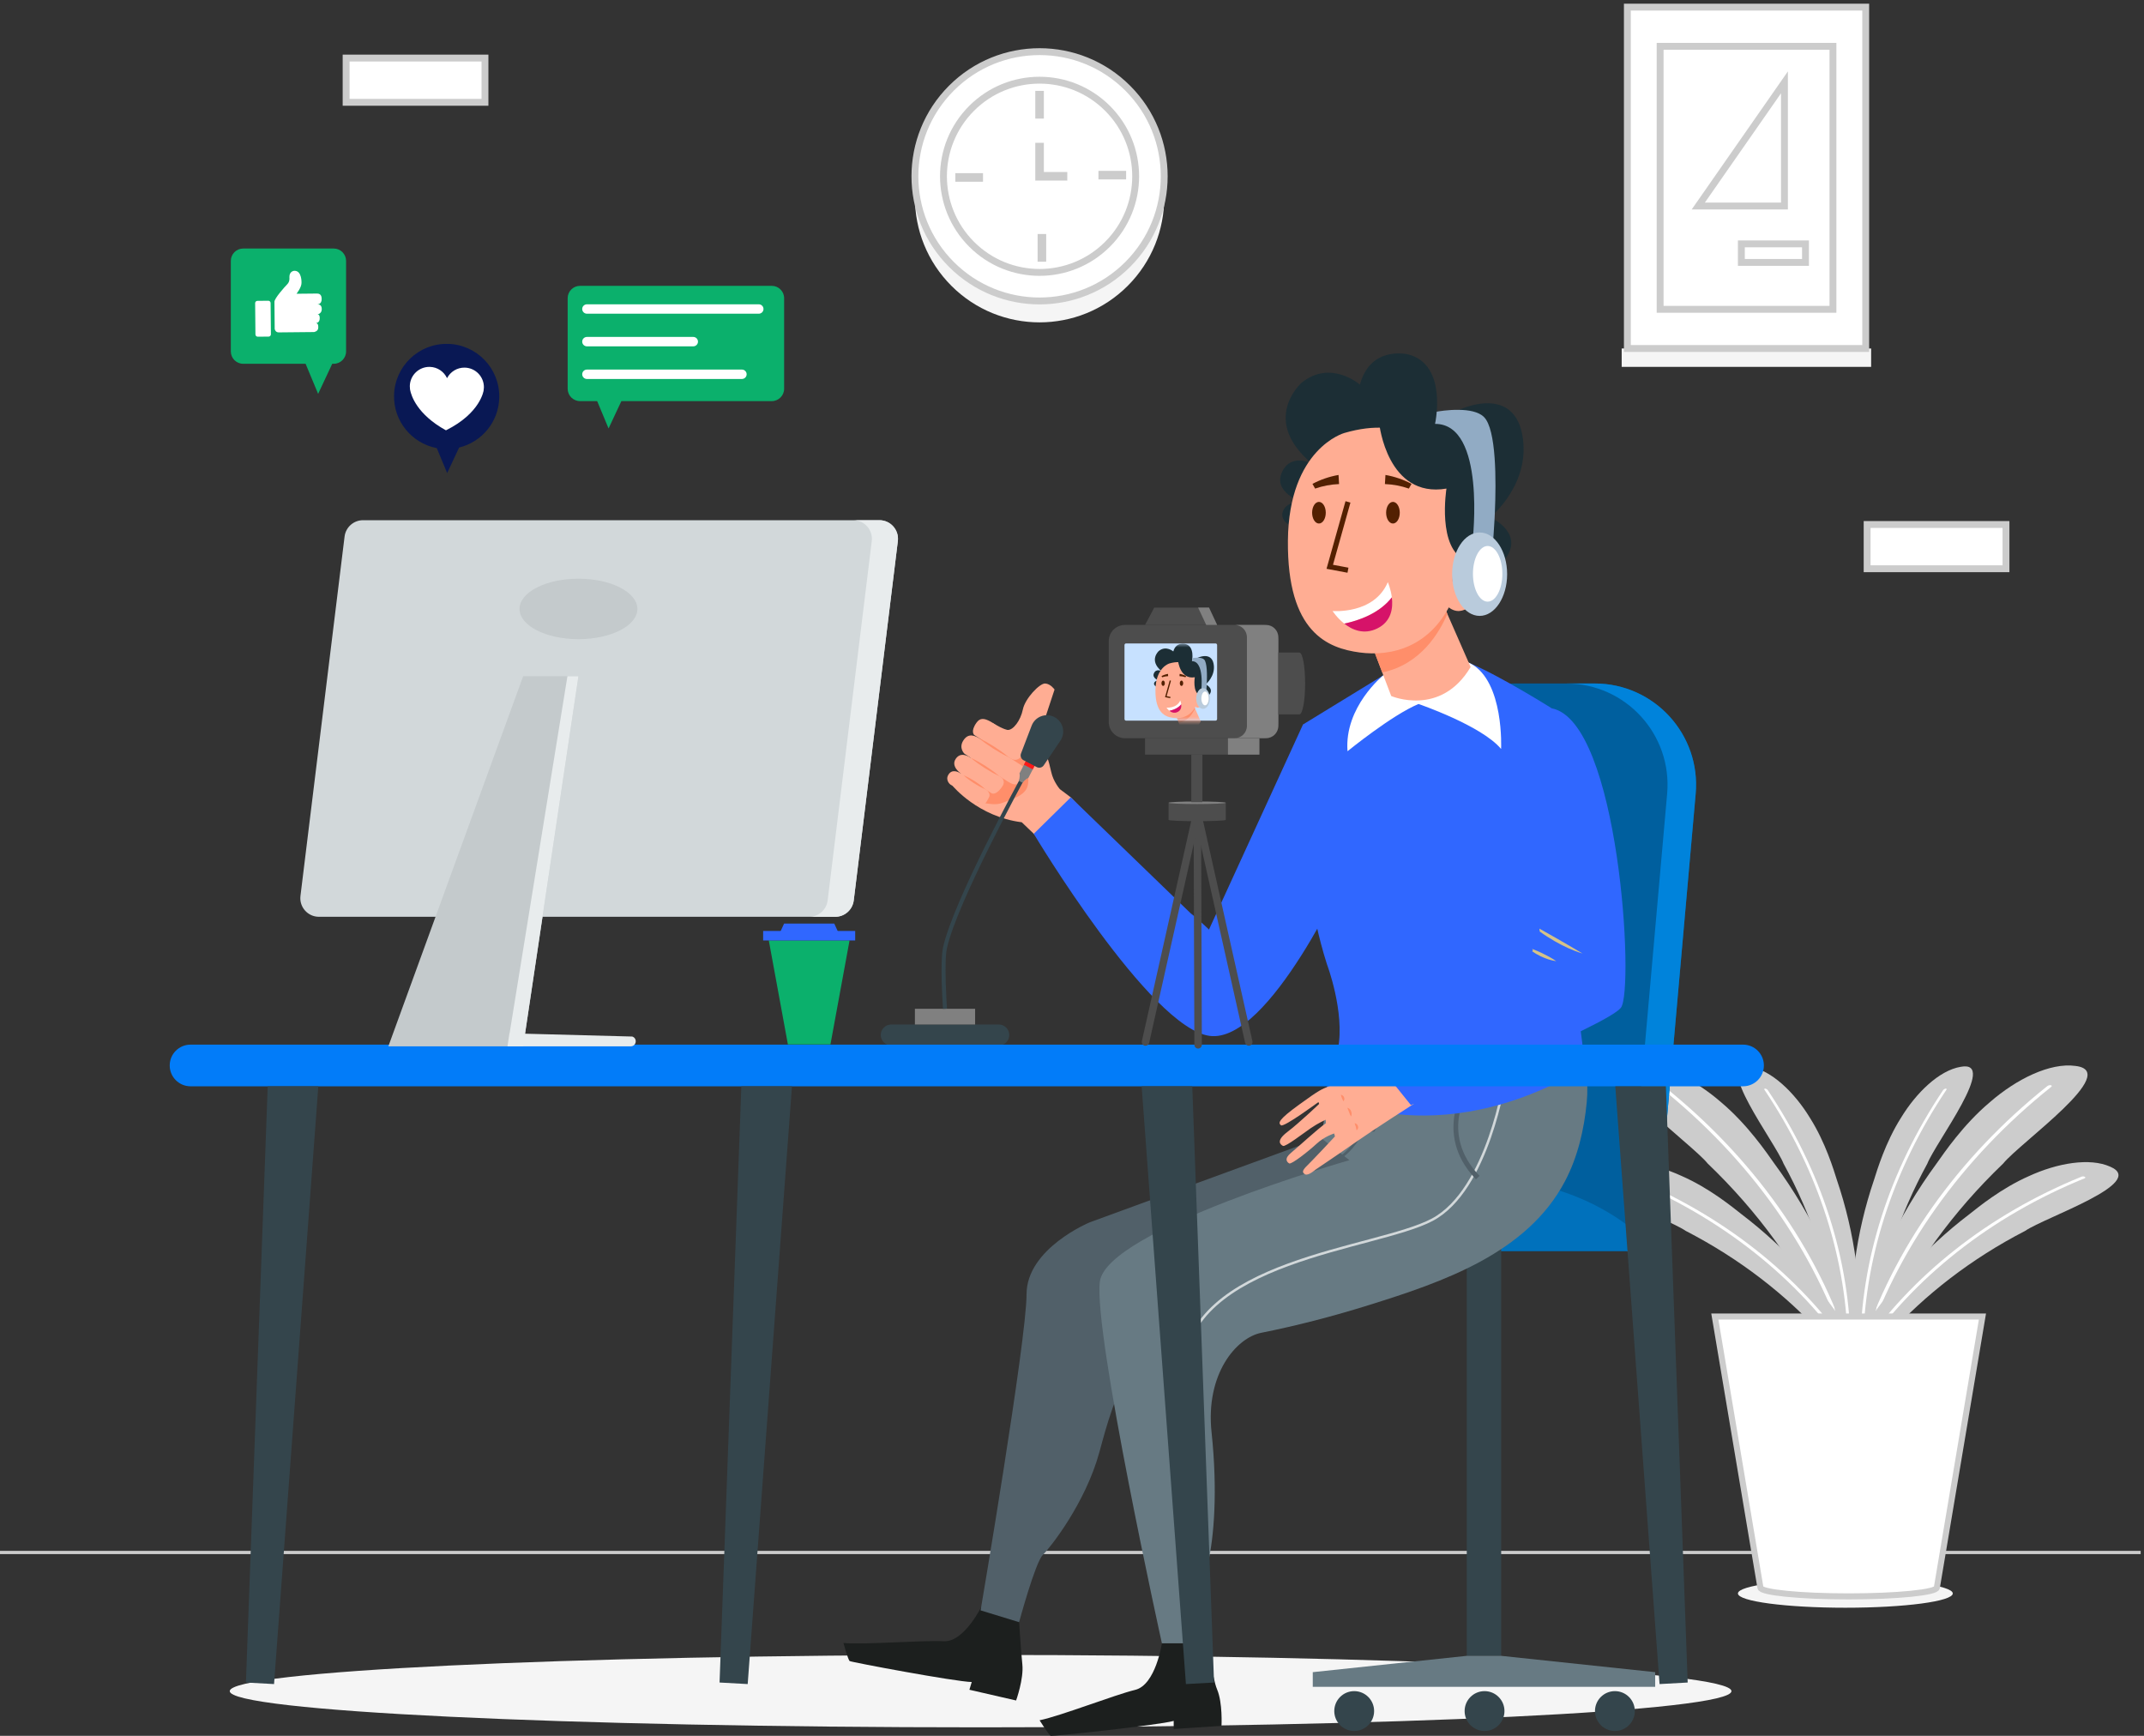 <svg width="525" height="425" viewBox="0 0 525 425" fill="none" xmlns="http://www.w3.org/2000/svg">
<rect x="0" y="0" width="525" height="425" fill="#333333" stroke="none"/>
<path d="M0 380.108H524.183" stroke="#CCCCCC" stroke-width="0.794" stroke-miterlimit="10"/>
<path d="M276.141 69.988C288.061 58.069 288.061 38.743 276.141 26.824C264.222 14.905 244.896 14.905 232.977 26.824C221.057 38.743 221.057 58.069 232.977 69.988C244.896 81.908 264.222 81.908 276.141 69.988Z" fill="#F5F5F5"/>
<path d="M276.141 64.746C288.061 52.827 288.061 33.502 276.141 21.582C264.222 9.663 244.896 9.663 232.977 21.582C221.057 33.502 221.057 52.827 232.977 64.747C244.896 76.666 264.222 76.666 276.141 64.746Z" fill="white" stroke="#CCCCCC" stroke-width="1.683" stroke-miterlimit="10"/>
<path d="M271.199 59.804C280.388 50.614 280.388 35.715 271.199 26.525C262.009 17.336 247.11 17.336 237.92 26.525C228.731 35.715 228.731 50.614 237.92 59.804C247.11 68.993 262.009 68.993 271.199 59.804Z" stroke="#CCCCCC" stroke-width="1.683" stroke-miterlimit="10"/>
<path d="M254.562 22.25V29.033" stroke="#CCCCCC" stroke-width="2.097" stroke-miterlimit="10"/>
<path d="M233.93 43.446H240.713" stroke="#CCCCCC" stroke-width="2.097" stroke-miterlimit="10"/>
<path d="M275.756 42.88H268.973" stroke="#CCCCCC" stroke-width="2.097" stroke-miterlimit="10"/>
<path d="M254.562 34.967V43.164H261.345" stroke="#CCCCCC" stroke-width="2.097" stroke-miterlimit="10"/>
<path d="M255.129 64.077V57.294" stroke="#CCCCCC" stroke-width="2.097" stroke-miterlimit="10"/>
<path d="M491.204 128.417H457.203V139.249H491.204V128.417Z" fill="white" stroke="#CCCCCC" stroke-width="1.683" stroke-miterlimit="10"/>
<path d="M118.754 14.216H84.754V25.049H118.754V14.216Z" fill="white" stroke="#CCCCCC" stroke-width="1.683" stroke-miterlimit="10"/>
<path d="M458.182 85.326H397.102V89.824H458.182V85.326Z" fill="#F5F5F5"/>
<path d="M456.854 1.745H398.492V85.326H456.854V1.745Z" fill="white" stroke="#CCCCCC" stroke-width="1.683" stroke-miterlimit="10"/>
<path d="M448.832 11.34H406.516V75.73H448.832V11.34Z" fill="white" stroke="#CCCCCC" stroke-width="1.683" stroke-miterlimit="10"/>
<path d="M415.852 50.447H436.959V20.158L415.852 50.447Z" fill="white" stroke="#CCCCCC" stroke-width="1.683" stroke-miterlimit="10"/>
<path d="M442.11 59.707H426.406V64.249H442.11V59.707Z" fill="white" stroke="#CCCCCC" stroke-width="1.683" stroke-miterlimit="10"/>
<path d="M451.871 393.634C466.399 393.634 478.175 392.07 478.175 390.14C478.175 388.21 466.399 386.646 451.871 386.646C437.343 386.646 425.566 388.21 425.566 390.14C425.566 392.07 437.343 393.634 451.871 393.634Z" fill="#F5F5F5"/>
<path d="M454.752 334.31C453.659 333.125 453.061 330.845 453.492 329.12C457.577 312.792 464.696 297.803 474.316 284.722C475.975 282.384 480.709 275.364 487.265 269.853C493.715 264.229 501.987 260.112 508.233 260.983C519.564 262.336 494.734 279.677 490.515 284.882C478.107 296.766 468.708 309.955 462.036 323.724C460.463 326.972 459.048 330.252 457.792 333.559C457.165 335.207 455.847 335.497 454.752 334.31Z" fill="#CCCCCC"/>
<path d="M455.863 331.094C455.689 330.915 455.609 330.577 455.685 330.34C463.574 305.738 479.378 283.453 501.329 265.913C501.541 265.743 501.927 265.65 502.189 265.702C502.452 265.756 502.49 265.936 502.277 266.107C480.174 283.77 464.26 306.21 456.315 330.983C456.239 331.223 456.037 331.272 455.863 331.094Z" fill="white"/>
<path d="M455.785 333.74C454.604 333.066 453.543 331.385 453.45 329.891C452.575 315.73 454.48 301.873 458.879 288.912C459.617 286.611 461.634 279.765 465.5 273.667C469.25 267.505 474.849 262.092 480.09 261.201C489.541 259.404 474.003 279.66 471.938 284.917C464.993 297.625 460.798 310.616 458.942 323.379C458.505 326.389 458.202 329.386 458.035 332.363C457.952 333.845 456.966 334.414 455.785 333.74Z" fill="#CCCCCC"/>
<path d="M455.858 330.873C455.672 330.773 455.522 330.523 455.523 330.312C455.599 308.534 462.625 286.603 475.798 266.92C475.925 266.731 476.211 266.557 476.435 266.533C476.66 266.508 476.737 266.644 476.608 266.836C463.344 286.656 456.269 308.74 456.192 330.668C456.192 330.88 456.042 330.972 455.858 330.873Z" fill="white"/>
<path d="M453.606 334.025C452.981 332.758 453.044 330.693 453.834 329.35C461.317 316.638 471.021 305.806 482.352 297.197C484.326 295.644 490.047 290.918 496.925 287.912C503.742 284.785 511.716 283.377 516.75 285.658C525.939 289.607 500.765 298.023 495.928 301.352C482.55 308.263 471.379 317.017 462.353 326.935C460.225 329.274 458.222 331.681 456.345 334.148C455.411 335.377 454.232 335.294 453.606 334.025Z" fill="#CCCCCC"/>
<path d="M455.332 331.597C455.23 331.403 455.247 331.1 455.37 330.919C468.104 312.197 486.917 297.387 509.719 288.088C509.939 287.998 510.286 288.015 510.495 288.125C510.703 288.235 510.69 288.396 510.468 288.486C487.508 297.849 468.563 312.763 455.74 331.616C455.616 331.799 455.434 331.79 455.332 331.597Z" fill="white"/>
<path d="M453.932 334.31C455.025 333.125 455.623 330.845 455.192 329.12C451.109 312.792 443.988 297.803 434.368 284.722C432.71 282.384 427.975 275.364 421.419 269.853C414.969 264.229 406.698 260.112 400.452 260.983C389.12 262.336 413.95 279.677 418.169 284.882C430.577 296.766 439.976 309.955 446.648 323.724C448.221 326.972 449.637 330.252 450.893 333.559C451.52 335.207 452.837 335.497 453.932 334.31Z" fill="#CCCCCC"/>
<path d="M452.825 331.094C452.999 330.915 453.079 330.577 453.002 330.34C445.114 305.738 429.309 283.453 407.359 265.913C407.147 265.743 406.761 265.65 406.499 265.702C406.236 265.756 406.198 265.936 406.411 266.107C428.514 283.77 444.429 306.21 452.372 330.983C452.45 331.223 452.652 331.272 452.825 331.094Z" fill="white"/>
<path d="M452.899 333.74C454.079 333.066 455.14 331.385 455.234 329.891C456.109 315.73 454.204 301.873 449.804 288.912C449.067 286.611 447.05 279.765 443.184 273.667C439.433 267.505 433.834 262.092 428.594 261.201C419.143 259.404 434.681 279.66 436.746 284.917C443.691 297.625 447.886 310.616 449.741 323.379C450.178 326.389 450.481 329.386 450.649 332.363C450.732 333.845 451.716 334.414 452.899 333.74Z" fill="#CCCCCC"/>
<path d="M452.824 330.873C453.01 330.773 453.16 330.523 453.159 330.312C453.083 308.534 446.057 286.604 432.884 266.92C432.758 266.731 432.471 266.557 432.247 266.533C432.023 266.508 431.945 266.644 432.074 266.836C445.338 286.656 452.413 308.74 452.489 330.668C452.49 330.88 452.64 330.972 452.824 330.873Z" fill="white"/>
<path d="M455.078 334.025C455.703 332.758 455.64 330.693 454.85 329.35C447.365 316.638 437.663 305.806 426.332 297.197C424.358 295.644 418.637 290.918 411.759 287.912C404.942 284.785 396.968 283.377 391.934 285.658C382.745 289.607 407.919 298.023 412.756 301.352C426.134 308.263 437.306 317.017 446.331 326.935C448.459 329.274 450.462 331.681 452.339 334.148C453.272 335.377 454.451 335.294 455.078 334.025Z" fill="#CCCCCC"/>
<path d="M453.349 331.597C453.451 331.403 453.434 331.1 453.311 330.919C440.577 312.197 421.764 297.387 398.962 288.088C398.742 287.998 398.395 288.015 398.187 288.125C397.979 288.235 397.992 288.396 398.214 288.486C421.174 297.849 440.119 312.763 452.942 331.616C453.066 331.799 453.248 331.79 453.349 331.597Z" fill="white"/>
<path d="M431.07 388.684C431.07 389.883 440.743 390.856 452.676 390.856C464.608 390.856 474.282 389.883 474.282 388.684L485.441 322.337H419.91L431.07 388.684Z" fill="white" stroke="#CCCCCC" stroke-width="1.479" stroke-miterlimit="10"/>
<path d="M240.119 422.918C341.663 422.918 423.98 418.95 423.98 414.055C423.98 409.16 341.663 405.192 240.119 405.192C138.575 405.192 56.258 409.16 56.258 414.055C56.258 418.95 138.575 422.918 240.119 422.918Z" fill="#F5F5F5"/>
<path d="M405.309 306.313L415.22 194.345C416.504 179.835 405.07 167.344 390.502 167.344H371.027C361.078 167.344 352.77 174.931 351.868 184.84L340.82 306.313H405.309Z" fill="#005F9E"/>
<path d="M408.233 194.345L398.323 306.313H405.309L415.219 194.345C416.503 179.834 405.07 167.344 390.502 167.344H383.516C398.084 167.344 409.517 179.834 408.233 194.345Z" fill="#0083DB"/>
<path d="M319.793 306.313H405.307C405.307 306.313 391.56 288.313 360.59 288.313C329.62 288.313 319.793 306.313 319.793 306.313Z" fill="#0071BC"/>
<path d="M367.591 302.132H359.168V405.415H367.591V302.132Z" fill="#34454C"/>
<path d="M367.591 405.414H363.38H359.169L321.457 409.41V412.997H363.38H405.303V409.41L367.591 405.414Z" fill="#677A83"/>
<path d="M400.319 418.934C400.319 421.629 398.135 423.812 395.441 423.812C392.746 423.812 390.562 421.629 390.562 418.934C390.562 416.24 392.746 414.055 395.441 414.055C398.135 414.055 400.319 416.24 400.319 418.934Z" fill="#34454C"/>
<path d="M336.479 418.934C336.479 421.629 334.295 423.812 331.601 423.812C328.906 423.812 326.723 421.629 326.723 418.934C326.723 416.24 328.906 414.055 331.601 414.055C334.295 414.055 336.479 416.24 336.479 418.934Z" fill="#34454C"/>
<path d="M368.398 418.934C368.398 421.629 366.214 423.812 363.52 423.812C360.825 423.812 358.641 421.629 358.641 418.934C358.641 416.24 360.824 414.055 363.52 414.055C366.214 414.055 368.398 416.24 368.398 418.934Z" fill="#34454C"/>
<path d="M257.138 208.468L264.768 197.958L262.203 195.223L259.531 193.215C259.531 193.215 257.935 191.402 257.409 188.995C256.884 186.588 255.924 183.015 254.252 180.859L258.228 168.824C258.228 168.824 257.26 167.414 255.924 167.346C254.588 167.277 251.018 170.999 250.467 173.701C249.917 176.402 248.105 178.789 246.763 178.717C246.763 178.717 246.045 178.75 243.163 177.096L233.309 192.457C233.309 192.457 239.516 199.987 250.194 201.319L253.144 204.144L257.138 208.468Z" fill="#FFAD93"/>
<path d="M245.35 185.261C245.709 184.768 246.089 184.27 246.606 183.947C247.05 183.671 247.568 183.541 248.077 183.415C248.833 183.228 249.74 183.078 250.298 183.622C250.586 183.903 250.706 184.311 250.794 184.703C251.286 186.877 252.363 190.845 251.476 192.889C250.59 194.933 247.604 195.711 245.539 196.548C243.692 197.296 241.749 196.636 239.76 196.528C239.587 196.518 239.386 196.491 239.301 196.341C239.234 196.225 239.266 196.078 239.301 195.948C240.386 191.917 242.925 188.585 245.35 185.261Z" fill="#FF8E6A"/>
<path d="M249.875 181.994C249.875 181.994 251.231 182.799 250.933 183.724C250.635 184.65 249.386 186.904 247.501 185.694C245.616 184.484 238.564 179.961 238.564 179.961C238.564 179.961 237.536 179.104 239.154 176.89C240.771 174.676 243.111 176.867 249.875 181.994Z" fill="#FFAD93"/>
<path d="M250.063 187.35C250.063 187.35 251.535 188.282 250.683 189.609C250.146 190.446 249.334 191.712 249.334 191.712C249.334 191.712 248.892 192.709 246.727 191.321C244.562 189.933 236.184 184.557 236.184 184.557C236.184 184.557 234.68 183.185 235.887 181.305C237.094 179.424 238.617 179.995 240.223 181.025L250.063 187.35Z" fill="#FFAD93"/>
<path d="M245.205 190.346C245.205 190.346 246.33 191.154 245.479 192.48C244.627 193.806 243.514 194.67 242.747 194.176C241.978 193.684 235.276 189.383 235.276 189.383C235.276 189.383 232.802 187.709 233.992 185.854C235.182 184 237.036 185.104 237.734 185.551L245.205 190.346Z" fill="#FFAD93"/>
<path d="M241.771 193.55C241.771 193.55 242.684 194.432 242.145 195.272C241.784 195.835 241.41 197.122 240.512 196.947C240.29 196.904 240.094 196.782 239.905 196.661C237.494 195.128 235.082 193.597 232.678 192.054C232.678 192.054 231.371 191.019 232.267 189.622C233.164 188.226 234.649 188.982 235.278 189.385L241.771 193.55Z" fill="#FFAD93"/>
<path d="M240.625 392.788C240.625 392.788 236.25 402.111 231.094 401.839C225.939 401.566 211.785 402.727 206.527 402.264C206.527 402.264 207.666 406.414 208.06 406.69C208.453 406.967 234 411.753 237.946 411.823L237.38 413.717L248.813 416.344C248.813 416.344 250.715 411.047 250.342 407.521C249.968 403.994 249.471 395.878 249.471 395.878L246.684 392.696L240.625 392.788Z" fill="#1C1F1E"/>
<path d="M323.436 278.583L266.879 299.26C266.879 299.26 251.371 305.646 251.371 316.897C251.371 328.148 240.121 394.283 240.121 394.283L249.547 397.171C249.547 397.171 253.5 382.576 255.324 380.752C257.149 378.928 265.773 368.104 269.214 355.514C272.656 342.924 277.826 321.761 304.584 312.336C331.343 302.91 343.404 294.7 343.404 294.7C343.404 294.7 336.207 283.752 323.436 278.583Z" fill="#516069"/>
<path d="M284.513 402.34C284.513 402.34 282.993 412.526 277.976 413.743C272.958 414.959 259.731 420.128 254.562 421.193C254.562 421.193 256.843 424.841 257.299 424.994C257.755 425.146 283.601 422.41 287.402 421.346V423.322L299.109 422.562C299.109 422.562 299.413 416.943 298.044 413.671C296.676 410.399 296.068 402.341 296.068 402.341L290.291 400.517L284.513 402.34Z" fill="#1C1F1E"/>
<path d="M330.946 265.204L325.579 266.876L323.433 278.583C323.433 278.583 327.69 281.929 330.426 284.057C330.426 284.057 270.829 301.084 269.309 313.856C267.788 326.627 284.512 402.34 284.512 402.34H296.067C296.067 402.34 294.243 389.265 295.763 382.879C297.283 376.493 298.195 365.024 296.675 350.69C295.155 336.356 302.757 327.538 308.838 326.322C317.741 324.542 326.56 322.234 335.224 319.527C353.167 313.92 373.918 306.915 383.23 289.188C386.347 283.254 387.903 276.555 388.543 269.914C388.785 267.42 388.733 264.859 388.38 262.379C388.291 261.753 387.1 255.607 386.458 255.717L330.946 265.204Z" fill="#677A83"/>
<path d="M340.003 259.181L339.399 259.243C340.359 268.639 336.783 275.398 336.183 276.455H334.168C335.932 272.747 337.448 267.296 337.573 259.423L336.965 259.414C336.668 278.127 328.207 283.019 328.121 283.066L328.414 283.599C328.618 283.488 331.417 281.882 333.869 277.063H336.525L336.614 276.919C336.66 276.847 341.067 269.592 340.003 259.181Z" fill="#516069"/>
<path d="M368.537 263.785C368.537 263.785 364.483 291.354 350.698 298.651C336.913 305.949 290.695 308.381 289.681 335.748C288.667 363.114 290.289 388.655 290.897 398.386" stroke="#D2D8DA" stroke-width="0.608" stroke-miterlimit="10"/>
<path d="M361.415 288.736C350.444 277.352 359.245 264.97 359.335 264.846L360.319 265.562C359.976 266.033 352.039 277.251 362.293 287.892L361.415 288.736Z" fill="#516069"/>
<path d="M321.295 113.543C321.295 113.543 316.138 110.756 313.907 115.634C311.678 120.512 318.674 122.882 318.674 122.882C318.674 122.882 314.744 122.603 314.047 125.53C313.35 128.457 318.674 129.991 318.674 129.991L321.295 113.543Z" fill="#1C2E35"/>
<path d="M359.056 137.247C359.056 137.247 365.482 141.972 369.106 136.051C372.731 130.131 364.924 126.646 364.924 126.646C364.924 126.646 375.1 118.422 372.73 106.296C370.36 94.17 357.118 99.187 351.404 103.787C351.404 103.787 354.61 89.292 344.852 86.782C344.852 86.782 335.653 84.412 333.005 94.17C333.005 94.17 325.813 87.897 318.676 93.751C318.676 93.751 308.473 102.811 321.296 113.544L359.056 137.247Z" fill="#1C2E35"/>
<path d="M319.066 177.382L295.928 227.839L262.197 195.224L253.137 204.144C253.137 204.144 281.572 251.675 296.207 253.626C310.842 255.577 329.938 213.065 329.938 213.065C329.938 213.065 331.053 186.999 319.066 177.382Z" fill="#3067FF"/>
<path d="M338.739 165.334L319.066 177.381C319.066 177.381 316.418 209.441 324.92 236.063C324.92 236.063 329.375 247.771 327.635 256.831L328.707 258.782C328.707 258.782 325.617 261.151 326.035 262.685C326.454 264.218 323.945 267.702 323.945 267.702C323.945 267.702 350.986 283.453 388.201 261.291C388.201 261.291 380.814 205.918 379.978 173.425C379.978 173.425 367.538 165.603 360.116 162.466C360.116 162.466 350.5 160.36 338.739 165.334Z" fill="#3067FF"/>
<path d="M338.738 165.334C338.738 165.334 329.129 173.062 329.966 183.934C329.966 183.934 340.884 175.028 347.361 172.363C347.361 172.363 362.833 177.659 367.573 183.374C367.573 183.374 368.369 166.884 360.116 162.466C348.405 156.199 338.738 165.334 338.738 165.334Z" fill="white"/>
<path d="M336.695 159.971L340.669 170.413C340.669 170.413 352.795 175.64 360.113 163.304L353.094 147.308L336.695 159.971Z" fill="#FFAD93"/>
<path d="M354.412 150.309L353.387 147.975L351.412 148.606L336.695 159.97L338.472 164.64C347.924 162.704 352.541 154.738 354.412 150.309Z" fill="#FF8E6A"/>
<path d="M329.17 106.016C329.17 106.016 315.58 109.78 315.37 132.359C315.162 154.94 325.197 158.704 332.933 159.749C340.668 160.794 350.495 158.494 355.722 146.786C360.95 135.078 359.277 97.235 329.17 106.016Z" fill="#FFAD93"/>
<path d="M355.203 135.227C355.203 135.227 357.574 129.396 363.106 132.443C368.638 135.491 360.412 156.36 353.461 147.374L355.203 135.227Z" fill="#FFAD93"/>
<path d="M330.077 122.882L325.617 138.772L330.077 139.608" stroke="#532001" stroke-width="1.258" stroke-miterlimit="10"/>
<path d="M340.821 146.265C340.563 144.176 339.833 142.535 339.833 142.535C336.488 150.479 326.312 149.603 326.312 149.603C326.312 149.603 327.378 151.274 329.171 152.687C332.746 151.932 337.747 150.204 340.821 146.265Z" fill="white"/>
<path d="M329.172 152.688C331.135 154.235 333.971 155.473 337.248 153.871C340.728 152.169 341.141 148.869 340.82 146.266C337.746 150.204 332.746 151.932 329.172 152.688Z" fill="#D61369"/>
<path d="M342.762 125.53C342.762 126.993 342.014 128.179 341.09 128.179C340.167 128.179 339.418 126.993 339.418 125.53C339.418 124.068 340.167 122.882 341.09 122.882C342.014 122.882 342.762 124.068 342.762 125.53Z" fill="#532001"/>
<path d="M324.641 125.53C324.641 126.993 323.893 128.179 322.969 128.179C322.045 128.179 321.297 126.993 321.297 125.53C321.297 124.068 322.045 122.882 322.969 122.882C323.893 122.882 324.641 124.068 324.641 125.53Z" fill="#532001"/>
<path d="M344.99 119.624C343.124 118.977 341.157 118.595 339.121 118.519C339.159 117.765 339.204 117.022 339.256 116.287C341.55 116.688 343.691 117.438 345.638 118.47C345.42 118.844 345.204 119.229 344.99 119.624Z" fill="#532001"/>
<path d="M322.031 119.624C323.897 118.977 325.863 118.595 327.899 118.519C327.863 117.765 327.817 117.022 327.764 116.287C325.469 116.688 323.33 117.438 321.383 118.47C321.601 118.844 321.818 119.229 322.031 119.624Z" fill="#532001"/>
<path d="M362.556 136.541C361.756 136.19 360.819 135.91 359.876 136.126C358.937 136.298 358.083 136.836 357.445 137.523C356.805 138.218 356.368 139.045 356.064 139.896C355.763 140.748 355.579 141.639 355.586 142.535C355.918 141.707 356.267 140.913 356.661 140.155C357.063 139.407 357.495 138.676 358.06 138.088C358.358 137.761 358.692 137.481 359.056 137.246C359.578 138.17 359.957 139.139 360.066 140.156C360.162 140.986 360.107 141.843 359.849 142.665C359.766 143.092 359.556 143.477 359.41 143.897C359.236 144.304 359.002 144.685 358.82 145.113C359.14 144.793 359.466 144.461 359.745 144.091C359.983 143.697 360.281 143.321 360.43 142.869C360.834 142.012 360.947 141.017 360.849 140.065C360.736 139.109 360.385 138.194 359.857 137.417C359.752 137.263 359.625 137.127 359.508 136.983C359.678 136.898 359.853 136.822 360.034 136.758C360.805 136.46 361.659 136.525 362.556 136.541Z" fill="#FF8E6A"/>
<path d="M346.208 270.265C346.208 270.265 336.375 276.561 332.149 279.525C327.923 282.489 322.124 286.375 322.124 286.375C322.124 286.375 320.343 287.961 319.558 287.509C318.773 287.058 318.906 286.526 320.088 285.378C321.269 284.23 326.165 279.042 326.888 278.238L326.693 277.517C326.693 277.517 324.389 278.194 322.355 280.07C320.322 281.946 316.216 285.152 315.693 284.852C315.17 284.551 314.34 283.726 316.148 282.243C317.957 280.761 322.635 276.404 324.641 275.034L324.624 274.154C324.624 274.154 322.752 274.992 321.027 276.175C319.303 277.359 314.756 280.882 314.158 280.559C313.562 280.235 312.329 279.353 315.262 277.124C318.196 274.895 323.024 270.277 323.024 270.277L322.848 269.827C322.848 269.827 314.376 276.092 313.668 275.511C312.958 274.929 312.932 274.218 318.151 270.433C323.371 266.649 323.465 266.789 325.646 265.869C325.646 265.869 322.428 266.02 320.402 264.247C318.377 262.474 319.127 261.774 319.127 261.774C319.127 261.774 326.805 262.186 331.716 261.964C336.628 261.741 343.335 261.422 344.85 261.51L346.208 270.265Z" fill="#FFAD93"/>
<path d="M332.174 276.735C332.525 276.541 332.638 276.089 332.529 275.712C332.409 275.335 332.098 275.04 331.707 275.011C331.755 275.207 331.816 275.351 331.864 275.49C331.915 275.627 331.954 275.749 331.99 275.87C332.033 275.99 332.054 276.113 332.088 276.251L332.174 276.735Z" fill="#FF8E6A"/>
<path d="M330.827 273.369C330.938 273.164 330.973 272.946 330.974 272.732C330.978 272.517 330.932 272.304 330.861 272.097C330.78 271.895 330.666 271.699 330.507 271.541C330.35 271.381 330.145 271.261 329.918 271.228L330.145 271.788L330.336 272.296C330.47 272.636 330.592 272.981 330.827 273.369Z" fill="#FF8E6A"/>
<path d="M328.971 269.631C329.237 269.362 329.237 268.971 329.116 268.657C328.981 268.345 328.71 268.082 328.34 268.054C328.37 268.241 328.419 268.378 328.462 268.509C328.507 268.638 328.552 268.754 328.597 268.869C328.696 269.102 328.792 269.316 328.971 269.631Z" fill="#FF8E6A"/>
<path d="M379.981 173.426C379.981 173.426 372.663 182.748 374.335 205.747C374.335 205.747 376.805 226.028 377.034 228.118C377.034 228.118 374.126 230.627 375.38 232.718L337.746 260.944L345.482 270.561C345.482 270.561 393.569 251.117 396.915 246.727C400.261 242.335 396.498 176.648 379.981 173.426Z" fill="#3067FF"/>
<path d="M337.746 103.786C337.746 103.786 339.697 122.081 354.194 119.625C354.194 119.625 351.795 134.468 359.057 137.247C359.057 137.247 362.696 104.065 337.746 103.786Z" fill="#1C2E35"/>
<path d="M366.038 125.62C366.038 125.628 366.038 125.628 366.038 125.628C366.012 126.179 365.987 126.707 365.962 127.209C365.803 130.278 365.619 132.344 365.619 132.344L360.593 132.411C360.593 132.411 363.972 103.751 351.402 103.784C351.402 103.784 351.67 102.58 351.812 100.798C352.147 100.74 354.597 100.296 357.24 100.347C359.565 100.372 362.048 100.773 363.386 102.111C366.414 105.139 366.389 117.674 366.038 125.62Z" fill="#91ABC4"/>
<path d="M362.317 150.795C366.036 150.795 369.051 146.222 369.051 140.582C369.051 134.941 366.036 130.369 362.317 130.369C358.597 130.369 355.582 134.941 355.582 140.582C355.582 146.222 358.597 150.795 362.317 150.795Z" fill="#B9CBDC"/>
<path d="M364.281 147.308C366.27 147.308 367.882 144.258 367.882 140.495C367.882 136.732 366.27 133.681 364.281 133.681C362.292 133.681 360.68 136.732 360.68 140.495C360.68 144.258 362.292 147.308 364.281 147.308Z" fill="white"/>
<path d="M387.506 233.451C385.116 232.749 382.852 231.669 380.702 230.442C379.444 229.709 378.207 228.933 377.033 228.073C377.012 227.916 376.981 227.675 376.949 227.36C378.354 228.136 379.738 228.933 381.122 229.719C383.239 230.956 385.378 232.151 387.506 233.451Z" fill="#D4C289"/>
<path d="M381.078 235.328C379.715 235.16 378.457 234.688 377.241 234.122C376.518 233.766 375.805 233.367 375.145 232.896L375.375 232.717C375.302 232.592 375.239 232.466 375.197 232.33C376.025 232.644 376.811 233 377.608 233.367C378.793 233.945 379.957 234.542 381.078 235.328Z" fill="#D4C289"/>
<path d="M291.551 223.607C292.642 224.463 293.668 225.383 294.684 226.313C295.708 227.237 296.684 228.205 297.66 229.175C298.622 230.158 299.582 231.144 300.498 232.174C301.418 233.199 302.33 234.232 303.175 235.332C302.083 234.478 301.057 233.557 300.04 232.627C299.018 231.704 298.041 230.734 297.066 229.764C296.105 228.78 295.144 227.795 294.229 226.764C293.309 225.74 292.398 224.706 291.551 223.607Z" fill="#3067FF"/>
<path d="M239.73 180.74C241.036 181.332 242.256 182.055 243.456 182.81C244.646 183.582 245.816 184.385 246.9 185.321C245.595 184.731 244.374 184.007 243.174 183.251C241.984 182.479 240.816 181.676 239.73 180.74Z" fill="#FF8E6A"/>
<path d="M237.73 185.552C238.986 186.115 240.157 186.811 241.309 187.537C242.449 188.28 243.569 189.054 244.604 189.962C243.347 189.4 242.176 188.705 241.025 187.977C239.886 187.234 238.766 186.459 237.73 185.552Z" fill="#FF8E6A"/>
<path d="M235.98 189.836C236.955 190.22 237.847 190.735 238.718 191.281C239.577 191.844 240.417 192.438 241.172 193.167C240.196 192.784 239.306 192.269 238.436 191.722C237.575 191.158 236.735 190.563 235.98 189.836Z" fill="#FF8E6A"/>
<path d="M244.575 255.962H218.229C216.815 255.962 215.668 254.815 215.668 253.401C215.668 251.986 216.815 250.839 218.229 250.839H244.575C245.989 250.839 247.136 251.986 247.136 253.401C247.136 254.815 245.989 255.962 244.575 255.962Z" fill="#34454C"/>
<path d="M238.775 246.986H224.031V250.839H238.775V246.986Z" fill="#808080"/>
<path d="M230.916 247.021C230.883 246.558 230.122 235.625 230.926 231.952C233.411 220.605 249.8 190.646 250.496 189.377L251.351 189.846C251.182 190.155 234.333 220.949 231.878 232.161C231.104 235.696 231.88 246.84 231.889 246.951L230.916 247.021Z" fill="#34454C"/>
<path d="M255.109 184.132L252.946 183.005L249.641 189.352C249.843 189.995 249.492 191.178 249.492 191.178L249.937 191.41L249.948 191.416L250.393 191.648C250.393 191.648 251.16 190.681 251.804 190.479L255.109 184.132Z" fill="#808080"/>
<path d="M252.879 188.36L250.715 187.233L252.945 183.005L255.109 184.132L252.879 188.36Z" fill="#FF1818"/>
<path d="M253.868 187.818L250.635 186.134C250.038 185.823 249.769 185.114 250.009 184.485L252.616 177.679C253.469 175.449 256.076 174.461 258.194 175.564C260.312 176.667 260.997 179.369 259.66 181.347L255.578 187.386C255.201 187.943 254.466 188.129 253.868 187.818Z" fill="#34454C"/>
<path d="M426.819 265.969H46.661C43.843 265.969 41.559 263.685 41.559 260.867C41.559 258.049 43.843 255.765 46.661 255.765H426.819C429.637 255.765 431.922 258.049 431.922 260.867C431.922 263.685 429.637 265.969 426.819 265.969Z" fill="#027CF9"/>
<path d="M60.219 411.946L65.553 265.969H77.947L67.106 412.327L60.219 411.946Z" fill="#34454C"/>
<path d="M176.199 411.946L181.533 265.969H193.927L183.088 412.327L176.199 411.946Z" fill="#34454C"/>
<path d="M413.264 411.946L407.929 265.969H395.535L406.375 412.327L413.264 411.946Z" fill="#34454C"/>
<path d="M297.283 411.946L291.948 265.969H279.555L290.395 412.327L297.283 411.946Z" fill="#34454C"/>
<path d="M204.528 224.466H78.099C75.36 224.466 73.239 222.069 73.574 219.351L84.376 131.369C84.657 129.083 86.598 127.365 88.901 127.365H215.33C218.068 127.365 220.189 129.762 219.854 132.48L209.052 220.462C208.772 222.747 206.832 224.466 204.528 224.466Z" fill="#D2D8DA"/>
<path d="M213.468 132.48L202.665 220.461C202.384 222.747 200.443 224.465 198.141 224.465H204.53C206.834 224.465 208.775 222.747 209.055 220.461L219.858 132.48C220.191 129.763 218.071 127.365 215.333 127.365H208.943C211.681 127.366 213.801 129.763 213.468 132.48Z" fill="#E8ECED"/>
<path d="M128.108 165.558L95.094 256.184H128.108L141.652 165.558H128.108Z" fill="#C4CACC"/>
<path d="M154.817 253.783L128.565 253.089L141.646 165.558H138.946L124.784 252.989L124.744 252.988L124.266 256.184H128.103H154.439C155.841 256.184 156.152 254.214 154.817 253.783Z" fill="#E8ECED"/>
<path d="M156.078 149.091C156.078 153.18 149.617 156.495 141.647 156.495C133.676 156.495 127.215 153.18 127.215 149.091C127.215 145.003 133.676 141.688 141.647 141.688C149.617 141.688 156.078 145.003 156.078 149.091Z" fill="#C4CACC"/>
<path d="M305.782 256.03C305.362 256.03 304.985 255.74 304.89 255.315L292.268 199.003C292.158 198.509 292.469 198.02 292.961 197.909C293.459 197.796 293.945 198.109 294.056 198.602L306.677 254.913C306.787 255.407 306.477 255.897 305.984 256.008C305.916 256.024 305.849 256.03 305.782 256.03Z" fill="#4D4D4D"/>
<path d="M293.181 256.707C292.772 256.617 292.465 256.252 292.464 255.816L292.273 198.107C292.272 197.6 292.68 197.189 293.186 197.187C293.696 197.184 294.103 197.595 294.105 198.099L294.296 255.808C294.297 256.314 293.889 256.725 293.384 256.727C293.313 256.729 293.246 256.721 293.181 256.707Z" fill="#4D4D4D"/>
<path d="M280.506 256.03C280.926 256.03 281.303 255.74 281.398 255.315L294.02 199.003C294.13 198.509 293.819 198.02 293.327 197.909C292.829 197.796 292.343 198.109 292.233 198.602L279.612 254.913C279.502 255.407 279.812 255.897 280.305 256.008C280.373 256.024 280.44 256.03 280.506 256.03Z" fill="#4D4D4D"/>
<path d="M286.152 196.548V200.74C286.152 200.914 289.286 201.056 293.152 201.056C297.019 201.056 300.152 200.914 300.152 200.74V196.548H286.152Z" fill="#4D4D4D"/>
<path d="M293.152 196.863C297.018 196.863 300.152 196.722 300.152 196.548C300.152 196.373 297.018 196.232 293.152 196.232C289.286 196.232 286.152 196.373 286.152 196.548C286.152 196.722 289.286 196.863 293.152 196.863Z" fill="#808080"/>
<path d="M294.439 184.755H291.719V196.399H294.439V184.755Z" fill="#4D4D4D"/>
<path d="M309.052 180.74H275.475C273.277 180.74 271.496 178.959 271.496 176.762V156.986C271.496 154.788 273.277 153.007 275.475 153.007H309.052C311.249 153.007 313.03 154.788 313.03 156.986V176.762C313.031 178.959 311.249 180.74 309.052 180.74Z" fill="#4D4D4D"/>
<path d="M305.334 156.028V177.719C305.334 179.388 303.981 180.74 302.312 180.74H310.009C311.678 180.74 313.03 179.388 313.03 177.719V156.028C313.03 154.359 311.678 153.007 310.009 153.007H302.312C303.981 153.006 305.334 154.359 305.334 156.028Z" fill="#808080"/>
<path d="M280.387 153.006L282.642 148.76H296.045L298.035 153.006H280.387Z" fill="#4D4D4D"/>
<path d="M296.044 148.76H293.379L295.37 153.006H298.034L296.044 148.76Z" fill="#808080"/>
<path d="M297.639 176.44H275.746C275.529 176.44 275.352 176.264 275.352 176.046V157.929C275.352 157.712 275.528 157.535 275.746 157.535H297.639C297.856 157.535 298.032 157.711 298.032 157.929V176.046C298.032 176.264 297.856 176.44 297.639 176.44Z" fill="#C7E1FF"/>
<path d="M318.193 159.774H313.027V174.902H318.193C318.962 174.902 319.586 171.516 319.586 167.338C319.587 163.16 318.963 159.774 318.193 159.774Z" fill="#4D4D4D"/>
<path d="M308.383 180.74H280.383V184.755H308.383V180.74Z" fill="#4D4D4D"/>
<path d="M300.692 184.755H308.383V180.74H300.692V184.755Z" fill="#808080"/>
<mask id="mask0_841_5442" style="mask-type:luminance" maskUnits="userSpaceOnUse" x="275" y="157" width="24" height="20">
<path d="M297.635 176.44H275.742C275.525 176.44 275.348 176.264 275.348 176.046V157.929C275.348 157.712 275.524 157.535 275.742 157.535H297.635C297.852 157.535 298.028 157.711 298.028 157.929V176.046C298.028 176.264 297.852 176.44 297.635 176.44Z" fill="white"/>
</mask>
<g mask="url(#mask0_841_5442)">
<path d="M284.401 164.308C284.401 164.308 283.12 163.616 282.566 164.827C282.012 166.038 283.75 166.627 283.75 166.627C283.75 166.627 282.773 166.558 282.6 167.285C282.428 168.011 283.75 168.392 283.75 168.392L284.401 164.308Z" fill="#1C2E35"/>
<path d="M293.775 170.194C293.775 170.194 295.371 171.367 296.27 169.897C297.17 168.427 295.232 167.561 295.232 167.561C295.232 167.561 297.759 165.519 297.171 162.508C296.583 159.497 293.295 160.743 291.875 161.886C291.875 161.886 292.671 158.287 290.248 157.664C290.248 157.664 287.964 157.076 287.307 159.499C287.307 159.499 285.521 157.941 283.748 159.395C283.748 159.395 281.215 161.645 284.4 164.309L293.775 170.194Z" fill="#1C2E35"/>
<path d="M288.223 175.836L289.209 178.429C289.209 178.429 292.22 179.727 294.037 176.663L292.295 172.692L288.223 175.836Z" fill="#FFAD93"/>
<path d="M292.622 173.438L292.368 172.858L291.877 173.014L288.223 175.836L288.664 176.996C291.01 176.516 292.157 174.537 292.622 173.438Z" fill="#FF8E6A"/>
<path d="M286.357 162.439C286.357 162.439 282.982 163.373 282.93 168.98C282.879 174.587 285.37 175.521 287.292 175.781C289.212 176.041 291.653 175.469 292.95 172.562C294.248 169.656 293.832 160.26 286.357 162.439Z" fill="#FFAD93"/>
<path d="M292.819 169.693C292.819 169.693 293.407 168.245 294.781 169.002C296.155 169.759 294.112 174.94 292.387 172.709L292.819 169.693Z" fill="#FFAD93"/>
<path d="M286.584 166.627L285.477 170.572L286.584 170.78" stroke="#532001" stroke-width="0.312" stroke-miterlimit="10"/>
<path d="M289.247 172.433C289.183 171.914 289.001 171.508 289.001 171.508C288.171 173.481 285.645 173.262 285.645 173.262C285.645 173.262 285.909 173.678 286.354 174.029C287.241 173.84 288.484 173.411 289.247 172.433Z" fill="white"/>
<path d="M286.352 174.028C286.839 174.411 287.544 174.72 288.357 174.321C289.221 173.899 289.324 173.079 289.244 172.433C288.481 173.411 287.238 173.84 286.352 174.028Z" fill="#D61369"/>
<path d="M289.729 167.285C289.729 167.647 289.543 167.942 289.314 167.942C289.084 167.942 288.898 167.647 288.898 167.285C288.898 166.922 289.084 166.627 289.314 166.627C289.543 166.627 289.729 166.922 289.729 167.285Z" fill="#532001"/>
<path d="M285.233 167.285C285.233 167.647 285.047 167.942 284.817 167.942C284.588 167.942 284.402 167.647 284.402 167.285C284.402 166.922 284.588 166.627 284.817 166.627C285.047 166.627 285.233 166.922 285.233 167.285Z" fill="#532001"/>
<path d="M290.281 165.818C289.818 165.658 289.33 165.562 288.824 165.543C288.834 165.357 288.845 165.171 288.858 164.99C289.427 165.089 289.959 165.275 290.442 165.532C290.387 165.625 290.334 165.721 290.281 165.818Z" fill="#532001"/>
<path d="M284.582 165.818C285.046 165.658 285.534 165.562 286.04 165.543C286.03 165.357 286.019 165.171 286.006 164.99C285.437 165.089 284.905 165.275 284.422 165.532C284.476 165.625 284.53 165.721 284.582 165.818Z" fill="#532001"/>
<path d="M294.649 170.019C294.451 169.932 294.218 169.862 293.983 169.916C293.75 169.959 293.539 170.092 293.379 170.263C293.221 170.436 293.112 170.641 293.036 170.852C292.962 171.064 292.916 171.285 292.918 171.508C293.001 171.302 293.087 171.105 293.184 170.916C293.284 170.731 293.392 170.549 293.532 170.403C293.606 170.322 293.69 170.252 293.78 170.194C293.91 170.424 294.003 170.664 294.03 170.916C294.054 171.123 294.041 171.336 293.977 171.539C293.956 171.645 293.905 171.74 293.868 171.845C293.825 171.946 293.766 172.041 293.722 172.147C293.802 172.067 293.883 171.986 293.952 171.893C294.01 171.796 294.085 171.703 294.122 171.59C294.222 171.378 294.25 171.13 294.225 170.894C294.197 170.657 294.11 170.43 293.979 170.237C293.953 170.198 293.921 170.165 293.892 170.129C293.934 170.108 293.978 170.089 294.023 170.073C294.214 169.999 294.427 170.015 294.649 170.019Z" fill="#FF8E6A"/>
<path d="M288.484 161.886C288.484 161.886 288.969 166.428 292.568 165.818C292.568 165.818 291.972 169.503 293.775 170.194C293.775 170.194 294.679 161.955 288.484 161.886Z" fill="#1C2E35"/>
<path d="M295.509 167.307C295.509 167.309 295.509 167.309 295.509 167.309C295.502 167.446 295.496 167.577 295.49 167.701C295.45 168.463 295.405 168.976 295.405 168.976L294.157 168.992C294.157 168.992 294.996 161.876 291.875 161.885C291.875 161.885 291.941 161.586 291.977 161.143C292.06 161.129 292.669 161.019 293.324 161.031C293.902 161.038 294.518 161.137 294.85 161.469C295.602 162.221 295.596 165.335 295.509 167.307Z" fill="#91ABC4"/>
<path d="M294.586 173.558C295.51 173.558 296.258 172.423 296.258 171.022C296.258 169.622 295.51 168.486 294.586 168.486C293.663 168.486 292.914 169.622 292.914 171.022C292.914 172.423 293.663 173.558 294.586 173.558Z" fill="#B9CBDC"/>
<path d="M295.968 171C295.968 171.934 295.568 172.692 295.074 172.692C294.58 172.692 294.18 171.935 294.18 171C294.18 170.066 294.58 169.309 295.074 169.309C295.568 169.309 295.968 170.066 295.968 171Z" fill="white"/>
</g>
<path d="M205.938 229.739H190.348L191.997 226.132H204.289L205.938 229.739Z" fill="#3067FF"/>
<path d="M208.028 230.259H188.254L192.93 255.707H203.354L208.028 230.259Z" fill="#0BB06C"/>
<path d="M209.411 227.936H186.871V230.259H209.411V227.936Z" fill="#3067FF"/>
<path d="M122.254 97.342C122.403 90.228 116.757 84.34 109.643 84.19C102.529 84.04 96.641 89.687 96.491 96.802C96.358 103.178 100.886 108.557 106.951 109.713L109.498 115.823L112.426 109.575C117.962 108.227 122.128 103.308 122.254 97.342Z" fill="#091854"/>
<path d="M118.492 94.892C118.547 92.25 116.45 90.063 113.809 90.008C111.927 89.969 110.282 91.023 109.467 92.587C108.719 90.99 107.119 89.866 105.237 89.827C102.595 89.772 100.409 91.868 100.352 94.51C100.347 94.741 100.365 94.965 100.392 95.188L100.388 95.189C100.388 95.189 100.395 95.285 100.427 95.459C100.43 95.474 100.432 95.488 100.435 95.504C100.674 96.74 102.025 101.417 109.199 105.358C117.727 101.128 118.43 95.568 118.43 95.568L118.423 95.567C118.46 95.345 118.487 95.123 118.492 94.892Z" fill="white"/>
<path d="M81.715 60.848H59.553C57.88 60.848 56.523 62.205 56.523 63.878V86.04C56.523 87.713 57.88 89.069 59.553 89.069H74.831L77.901 96.432L81.352 89.069H81.716C83.389 89.069 84.745 87.713 84.745 86.04V63.878C84.744 62.205 83.388 60.848 81.715 60.848Z" fill="#0BB06C"/>
<path d="M72.603 71.923C72.603 71.923 73.84 70.381 73.83 69.271C73.83 69.271 73.974 66.279 72.098 66.298C72.098 66.298 70.846 66.31 70.862 67.873C70.862 67.873 71.046 68.879 70.356 69.582C69.67 70.283 67.193 73.052 67.203 73.886C67.21 74.72 67.266 80.557 67.266 80.557C67.266 80.557 67.414 81.389 68.246 81.383C69.08 81.373 76.898 81.298 76.898 81.298C76.898 81.298 77.937 81.149 77.93 80.212C77.93 80.212 78.057 79.098 77.329 79.101C77.329 79.101 78.302 79.129 78.291 77.914C78.291 77.914 78.352 76.974 77.761 76.98C77.761 76.98 78.803 76.796 78.79 75.686C78.784 75.284 78.71 74.503 77.701 74.514C77.701 74.514 78.827 74.561 78.766 73.136C78.752 72.749 78.682 71.864 77.642 71.873L72.603 71.923Z" fill="white"/>
<path d="M66.337 81.848C66.338 82.155 66.092 82.41 65.787 82.414L63.11 82.437C62.805 82.441 62.552 82.192 62.55 81.886L62.477 74.222C62.474 73.914 62.721 73.665 63.027 73.662L65.7 73.633C66.007 73.631 66.259 73.879 66.262 74.183L66.337 81.848Z" fill="white"/>
<path d="M188.979 69.987H142.034C140.36 69.987 139.004 71.344 139.004 73.017V95.178C139.004 96.851 140.36 98.208 142.034 98.208H146.229L149.019 104.901L152.156 98.208H188.979C190.653 98.208 192.009 96.851 192.009 95.178V73.017C192.009 71.344 190.653 69.987 188.979 69.987Z" fill="#0BB06C"/>
<path d="M185.804 76.807H143.718C143.082 76.807 142.566 76.291 142.566 75.656C142.566 75.02 143.082 74.504 143.718 74.504H185.804C186.439 74.504 186.955 75.02 186.955 75.656C186.955 76.291 186.441 76.807 185.804 76.807Z" fill="white"/>
<path d="M169.763 84.797H143.718C143.082 84.797 142.566 84.281 142.566 83.646C142.566 83.011 143.082 82.495 143.718 82.495H169.763C170.398 82.495 170.914 83.011 170.914 83.646C170.915 84.281 170.399 84.797 169.763 84.797Z" fill="white"/>
<path d="M181.679 92.788H143.718C143.082 92.788 142.566 92.272 142.566 91.637C142.566 91 143.082 90.486 143.718 90.486H181.679C182.314 90.486 182.83 91.001 182.83 91.637C182.83 92.272 182.314 92.788 181.679 92.788Z" fill="white"/>
</svg>

